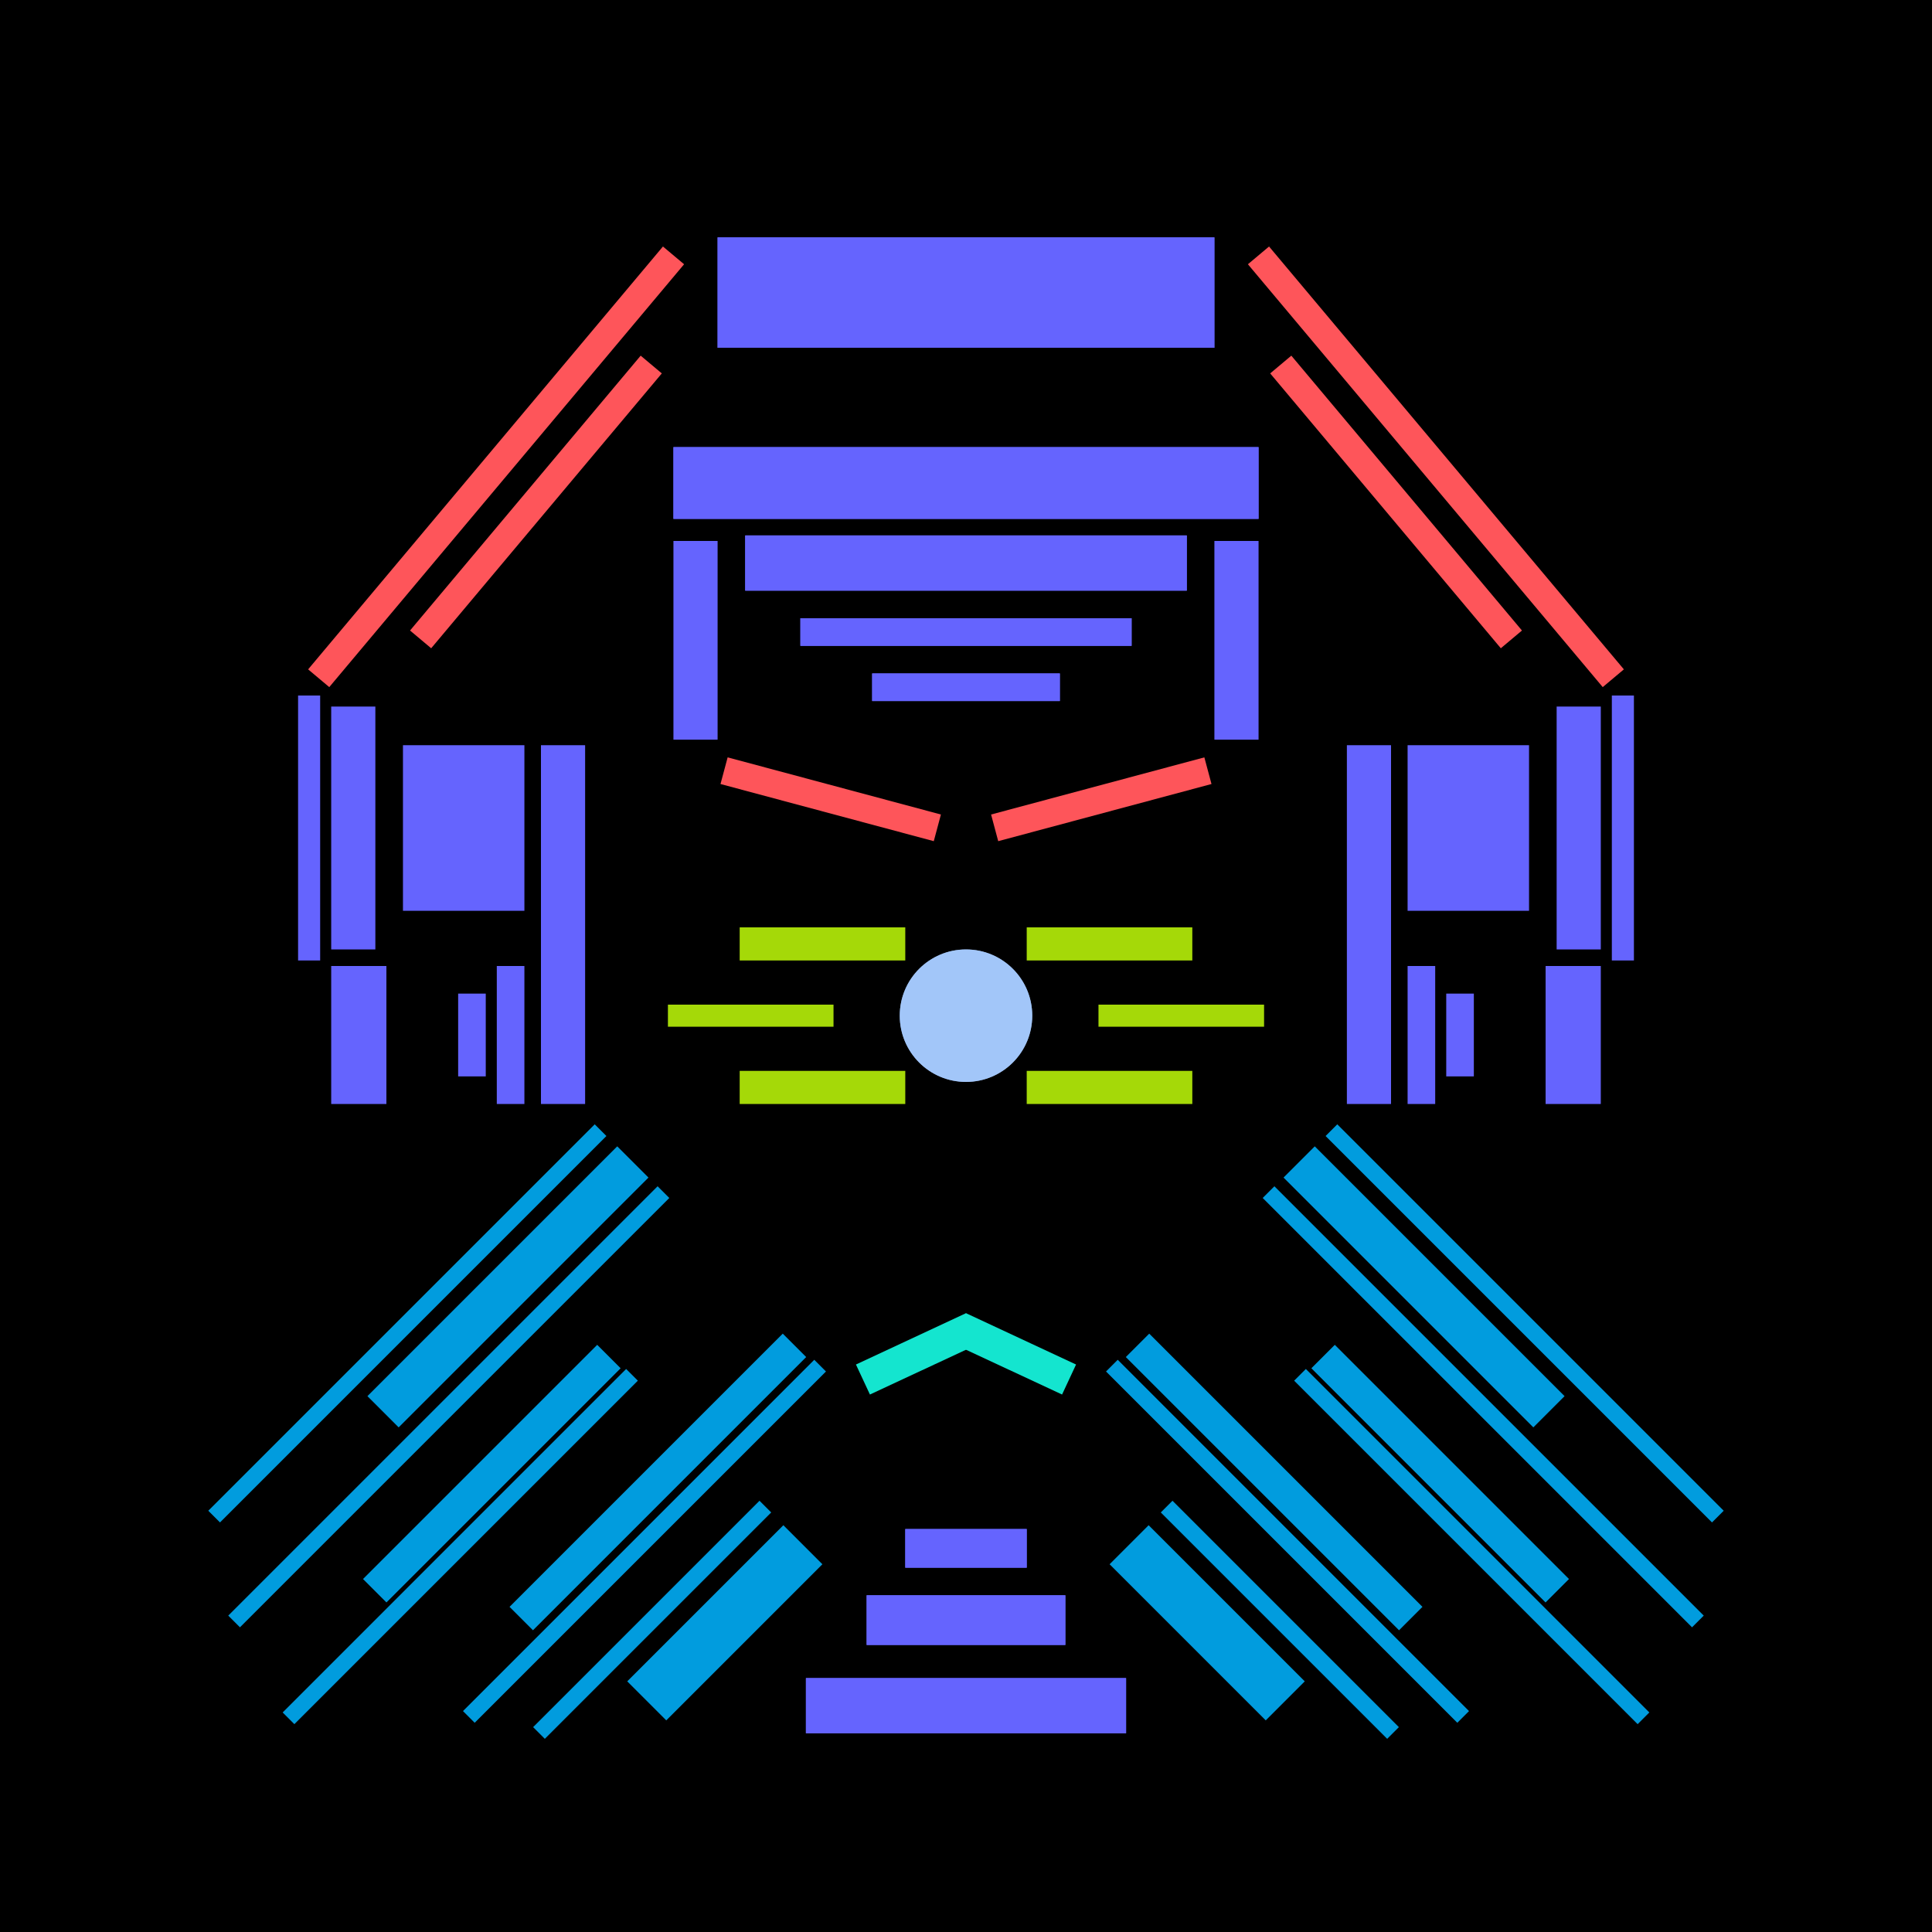 <svg xmlns='http://www.w3.org/2000/svg' preserveAspectRatio='xMinYMin meet' viewBox='0 0 350 350'> <filter id='neon' y='-2' x='-1' width='350' height='350'><feDropShadow flood-color='#3f285e' dx='0' dy='5' flood-opacity='1' stdDeviation='2' result='shadow'/><feOffset in='StrokePaint' dx='0' dy='2' result='offStrPnt'/><feFlood flood-color='#E0F2F3' flood-opacity='0.2' result='flood1' /><feOffset in='SourceGraphic' dx='0' dy='-1' result='offFlood'/><feOffset in='SourceGraphic' dx='0' dy='3' result='offShadow'/><feComposite in='flood1' in2='offFlood' operator='in'  result='cmpFlood' /><feComposite in='shadow' in2='offShadow' operator='in'  result='cmpSha' /><feGaussianBlur in='offStrPnt' stdDeviation='3.5' result='bStrokeP'/><feGaussianBlur in='cmpFlood' stdDeviation='0.8' result='bFlood'/><feGaussianBlur in='cmpSha' stdDeviation='0.4' result='bShadow'/><feMerge><feMergeNode in='bStrokeP'/><feMergeNode in='SourceGraphic'/><feMergeNode in='bFlood'/><feMergeNode in='bshadow'/></feMerge></filter><rect width='100%'  height='100%' fill='#000000'/> <g filter='url(#neon)' ><rect x='146' y= '300' width='58 ' height=  '10 '  fill= '#6564FE' /><rect x='157' y= '285' width='36 ' height=  '9  '  fill= '#6564FE' /><rect x='164' y= '273' width='22 ' height=  '7  '  fill= '#6564FE' /><rect x='60 ' y= '225' width='64 ' height=  '8  '  fill= '#019CDE' transform = '  translate( 319 , 326 ) rotate ( 135)'  /><rect x='112' y= '284' width='40 ' height=  '10 '  fill= '#019CDE' transform = '  translate( 429 , 401 ) rotate ( 135)'  /><rect x='84 ' y= '261' width='70 ' height=  '6  '  fill= '#019CDE' transform = '  translate( 390 , 367 ) rotate ( 135)'  /><rect x='59 ' y= '260' width='60 ' height=  '6  '  fill= '#019CDE' transform = '  translate( 338 , 386 ) rotate ( 135)'  /><rect x='90 ' y= '288' width='58 ' height=  '3  '  fill= '#019CDE' transform = '  translate( 407 , 410 ) rotate ( 135)'  /><rect x='72 ' y= '275' width='90 ' height=  '3  '  fill= '#019CDE' transform = '  translate( 395 , 388 ) rotate ( 135)'  /><rect x='40 ' y= '276' width='88 ' height=  '3  '  fill= '#019CDE' transform = '  translate( 339 , 413 ) rotate ( 135)'  /><rect x='26 ' y= '248' width='110' height=  '3  '  fill= '#019CDE' transform = '  translate( 315 , 370 ) rotate ( 135)'  /><rect x='24 ' y= '235' width='99 ' height=  '3  '  fill= '#019CDE' transform = '  translate( 293 , 351 ) rotate ( 135)'  /><rect x='146' y= '300' width='58 ' height=  '10 '  fill= '#6564FE' transform= 'scale(-1,1) translate(-350,0)'/><rect x='157' y= '285' width='36 ' height=  '9  '  fill= '#6564FE' transform= 'scale(-1,1) translate(-350,0)'/><rect x='164' y= '273' width='22 ' height=  '7  '  fill= '#6564FE' transform= 'scale(-1,1) translate(-350,0)'/><rect x='60 ' y= '225' width='64 ' height=  '8  '  fill= '#019CDE' transform = ' scale(-1,1)  translate(-350,0) translate( 319 , 326 ) rotate ( 135)'  /><rect x='112' y= '284' width='40 ' height=  '10 '  fill= '#019CDE' transform = ' scale(-1,1)  translate(-350,0) translate( 429 , 401 ) rotate ( 135)'  /><rect x='84 ' y= '261' width='70 ' height=  '6  '  fill= '#019CDE' transform = ' scale(-1,1)  translate(-350,0) translate( 390 , 367 ) rotate ( 135)'  /><rect x='59 ' y= '260' width='60 ' height=  '6  '  fill= '#019CDE' transform = ' scale(-1,1)  translate(-350,0) translate( 338 , 386 ) rotate ( 135)'  /><rect x='90 ' y= '288' width='58 ' height=  '3  '  fill= '#019CDE' transform = ' scale(-1,1)  translate(-350,0) translate( 407 , 410 ) rotate ( 135)'  /><rect x='72 ' y= '275' width='90 ' height=  '3  '  fill= '#019CDE' transform = ' scale(-1,1)  translate(-350,0) translate( 395 , 388 ) rotate ( 135)'  /><rect x='40 ' y= '276' width='88 ' height=  '3  '  fill= '#019CDE' transform = ' scale(-1,1)  translate(-350,0) translate( 339 , 413 ) rotate ( 135)'  /><rect x='26 ' y= '248' width='110' height=  '3  '  fill= '#019CDE' transform = ' scale(-1,1)  translate(-350,0) translate( 315 , 370 ) rotate ( 135)'  /><rect x='24 ' y= '235' width='99 ' height=  '3  '  fill= '#019CDE' transform = ' scale(-1,1)  translate(-350,0) translate( 293 , 351 ) rotate ( 135)'  /><rect x='98 ' y= '131' width='8  ' height=  '65 '  fill= '#6564fe' /><rect x='122' y= '94 ' width='8  ' height=  '36 '  fill= '#6564fe' /><rect x='54 ' y= '122' width='4  ' height=  '48 '  fill= '#6564fe' /><rect x='158' y= '118' width='34 ' height=  '5  '  fill= '#6564fe' /><rect x='145' y= '108' width='60 ' height=  '5  '  fill= '#6564fe' /><rect x='122' y= '77 ' width='106' height=  '13 '  fill= '#6564fe' /><rect x='135' y= '93 ' width='80 ' height=  '10 '  fill= '#6564fe' /><rect x='130' y= '39 ' width='90 ' height=  '20 '  fill= '#6564fe' /><rect x='73 ' y= '131' width='22 ' height=  '30 '  fill= '#6564fe' /><rect x='90 ' y= '171' width='5  ' height=  '25 '  fill= '#6564fe' /><rect x='83 ' y= '176' width='5  ' height=  '15 '  fill= '#6564fe' /><rect x='60 ' y= '171' width='10 ' height=  '25 '  fill= '#6564fe' /><rect x='60 ' y= '124' width='8  ' height=  '44 '  fill= '#6564fe' /><rect x='131' y= '138' width='40 ' height=  '5  '  fill= '#FE555A' transform = '  translate( 41  , -34 ) rotate ( 15 )'  /><rect x='95 ' y= '54 ' width='5  ' height=  '65 '  fill= '#FE555A' transform = '  translate( 78  , -42 ) rotate ( 40 )'  /><rect x='39 ' y= '78 ' width='100' height=  '5  '  fill= '#FE555A' transform = '  translate( -29 , 97  ) rotate ( -50)'  /><rect x='98 ' y= '131' width='8  ' height=  '65 '  fill= '#6564fe' transform= 'scale(-1,1) translate(-350,0)'/><rect x='122' y= '94 ' width='8  ' height=  '36 '  fill= '#6564fe' transform= 'scale(-1,1) translate(-350,0)'/><rect x='54 ' y= '122' width='4  ' height=  '48 '  fill= '#6564fe' transform= 'scale(-1,1) translate(-350,0)'/><rect x='158' y= '118' width='34 ' height=  '5  '  fill= '#6564fe' transform= 'scale(-1,1) translate(-350,0)'/><rect x='145' y= '108' width='60 ' height=  '5  '  fill= '#6564fe' transform= 'scale(-1,1) translate(-350,0)'/><rect x='122' y= '77 ' width='106' height=  '13 '  fill= '#6564fe' transform= 'scale(-1,1) translate(-350,0)'/><rect x='135' y= '93 ' width='80 ' height=  '10 '  fill= '#6564fe' transform= 'scale(-1,1) translate(-350,0)'/><rect x='130' y= '39 ' width='90 ' height=  '20 '  fill= '#6564fe' transform= 'scale(-1,1) translate(-350,0)'/><rect x='73 ' y= '131' width='22 ' height=  '30 '  fill= '#6564fe' transform= 'scale(-1,1) translate(-350,0)'/><rect x='90 ' y= '171' width='5  ' height=  '25 '  fill= '#6564fe' transform= 'scale(-1,1) translate(-350,0)'/><rect x='83 ' y= '176' width='5  ' height=  '15 '  fill= '#6564fe' transform= 'scale(-1,1) translate(-350,0)'/><rect x='60 ' y= '171' width='10 ' height=  '25 '  fill= '#6564fe' transform= 'scale(-1,1) translate(-350,0)'/><rect x='60 ' y= '124' width='8  ' height=  '44 '  fill= '#6564fe' transform= 'scale(-1,1) translate(-350,0)'/><rect x='131' y= '138' width='40 ' height=  '5  '  fill= '#FE555A' transform = ' scale(-1,1)  translate(-350,0) translate( 41  , -34 ) rotate ( 15 )'  /><rect x='95 ' y= '54 ' width='5  ' height=  '65 '  fill= '#FE555A' transform = ' scale(-1,1)  translate(-350,0) translate( 78  , -42 ) rotate ( 40 )'  /><rect x='39 ' y= '78 ' width='100' height=  '5  '  fill= '#FE555A' transform = ' scale(-1,1)  translate(-350,0) translate( -29 , 97  ) rotate ( -50)'  /><rect x='155' y= '238' width='22 ' height=  '6  '  fill= '#14e5cf' transform = '  translate( -86 , 93  ) rotate ( -25)'  /><rect x='155' y= '238' width='22 ' height=  '6  '  fill= '#14e5cf' transform = ' scale(-1,1)  translate(-350,0) translate( -86 , 93  ) rotate ( -25)'  /></g><g fill-opacity='0.85'><rect x='121' y= '178' width='30 ' height=  '4  '  fill= '#C2FF0A' filter='url(#neon)'  /><rect x='134' y= '164' width='30 ' height=  '6  '  fill= '#C2FF0A' filter='url(#neon)'  /><rect x='134' y= '190' width='30 ' height=  '6  '  fill= '#C2FF0A' filter='url(#neon)'  /><circle cx='175' cy='180' r ='12 '  fill= '#A6CAFF' filter='url(#neon)'  /><rect x='121' y= '178' width='30 ' height=  '4  '  fill= '#C2FF0A' filter='url(#neon)'  transform= 'scale(-1,1) translate(-350,0)'/><rect x='134' y= '164' width='30 ' height=  '6  '  fill= '#C2FF0A' filter='url(#neon)'  transform= 'scale(-1,1) translate(-350,0)'/><rect x='134' y= '190' width='30 ' height=  '6  '  fill= '#C2FF0A' filter='url(#neon)'  transform= 'scale(-1,1) translate(-350,0)'/><circle cx='175' cy='180' r ='12 '  fill= '#A6CAFF' filter='url(#neon)'  transform= 'scale(-1,1) translate(-350,0)'/></g></svg>